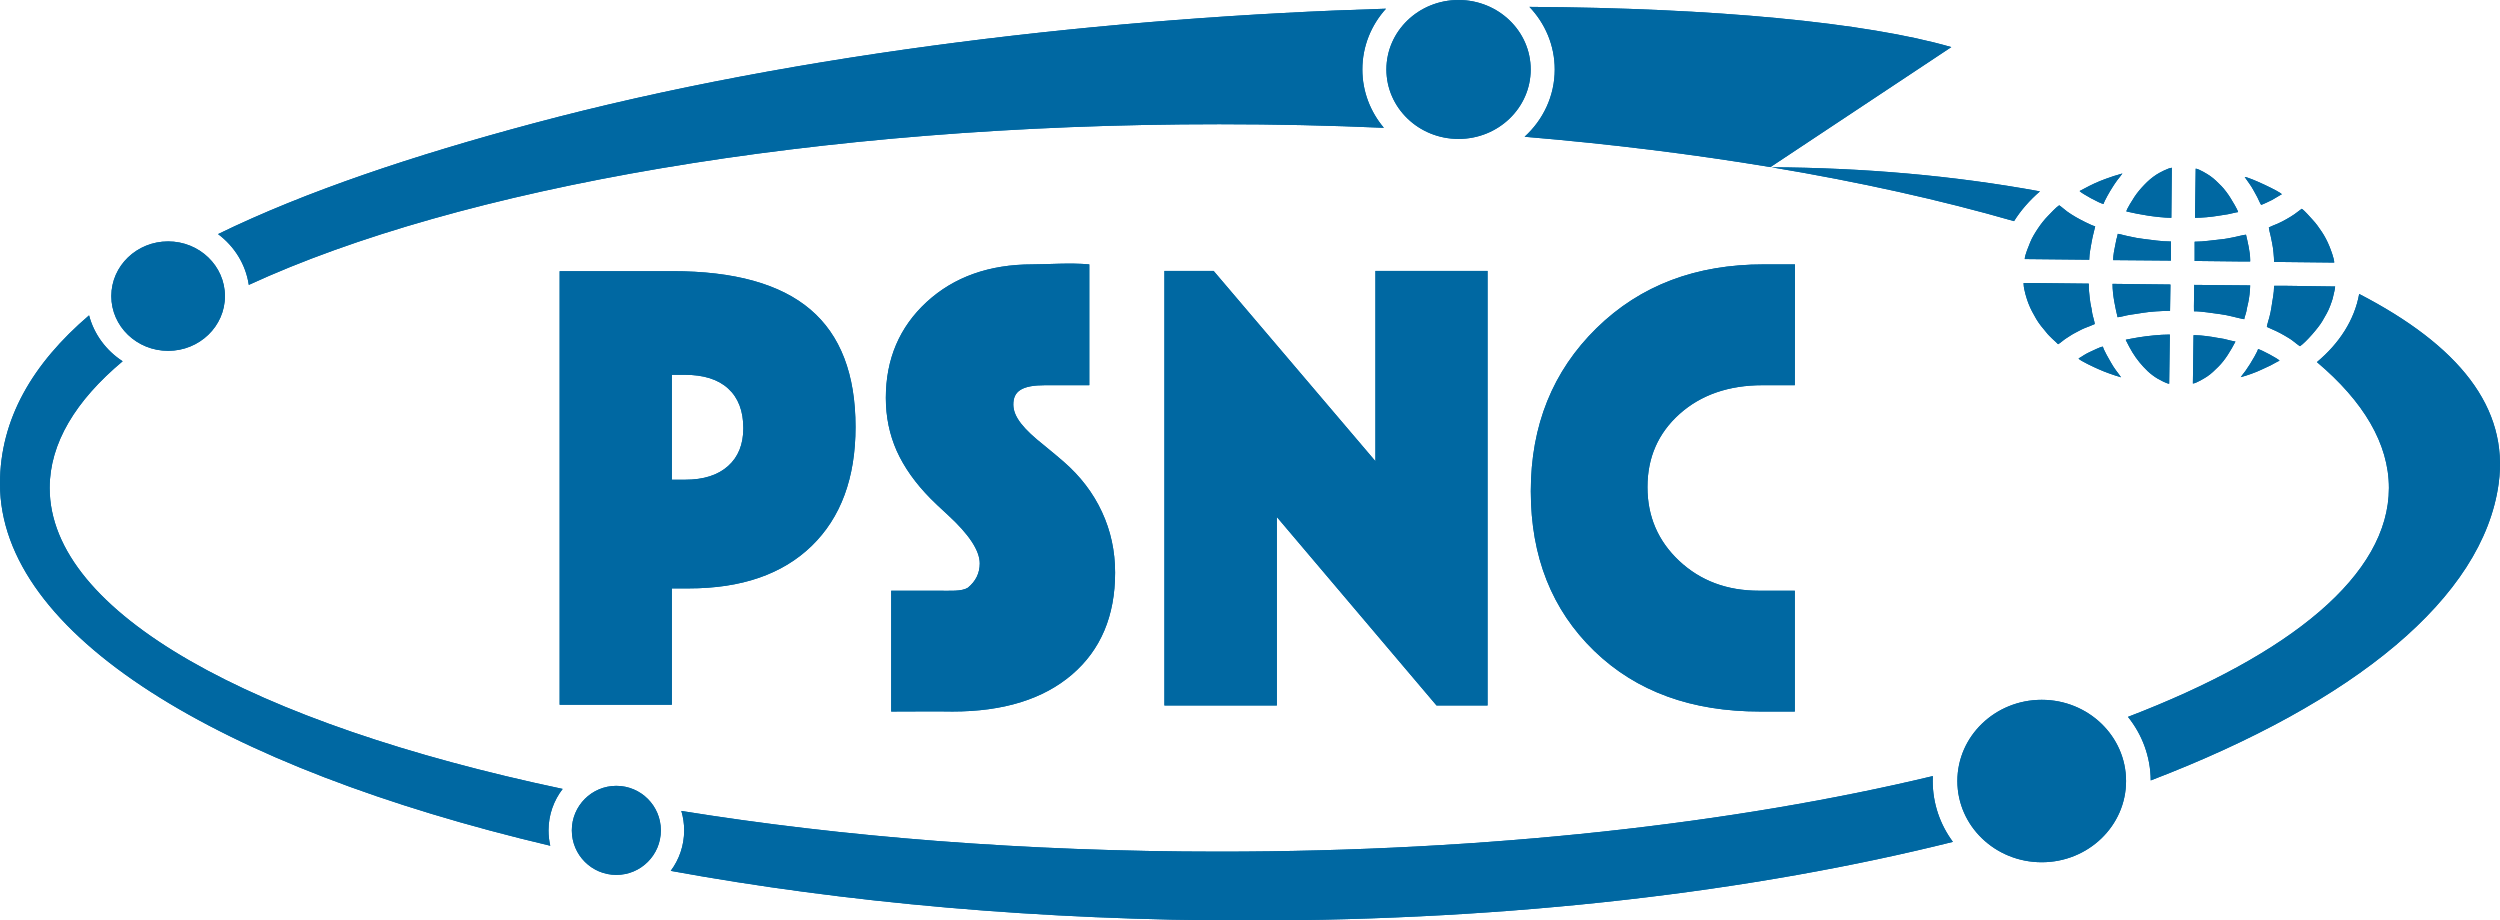 <?xml version="1.0" encoding="UTF-8"?>
<!DOCTYPE svg PUBLIC "-//W3C//DTD SVG 1.1//EN" "http://www.w3.org/Graphics/SVG/1.1/DTD/svg11.dtd">
<!-- Creator: CorelDRAW -->
<svg xmlns="http://www.w3.org/2000/svg" xml:space="preserve" width="100%" height="100%" version="1.1" style="shape-rendering:geometricPrecision; text-rendering:geometricPrecision; image-rendering:optimizeQuality; fill-rule:evenodd; clip-rule:evenodd"
viewBox="0 0 20000.58 7363.97"
 xmlns:xlink="http://www.w3.org/1999/xlink"
 xmlns:xodm="http://www.corel.com/coreldraw/odm/2003">
 <defs>
  <style type="text/css">
   <![CDATA[
    .fil0 {fill:#0068A2}
   ]]>
  </style>
 </defs>
 <g id="Warstwa_x0020_1">
  <path class="fil0" d="M7129.74 5692.29l0 -966.47c164.81,0 239.54,0 369.6,0 100.4,0 194.21,7.61 244.25,-24.26 63.08,-51.76 94.63,-116.46 94.63,-194.1 0,-102.72 -85.73,-232.93 -258,-390.64 -59.04,-53.38 -103.52,-96.24 -135.06,-127.78 -122.13,-123.74 -211.9,-250.72 -270.94,-381.73 -58.23,-131.03 -87.34,-272.56 -87.34,-423.8 0,-311.37 109.18,-566.94 326.74,-767.51 218.36,-200.57 500.62,-300.86 845.96,-300.86 121.28,0 300.72,-14.26 455.21,0l-0.01 966.47c-185.88,0 -166.23,0 -352.12,0 -185.19,0 -256.86,46.41 -255.8,156.7 0.95,97.85 82.36,195.11 248.15,326.13 66.32,54.19 117.28,97.05 153.67,128.59 134.25,116.46 236.97,250.72 307.33,402.77 70.36,151.24 105.14,312.99 105.14,485.25 0,346.15 -114.85,617.9 -344.54,815.24 -230.49,197.33 -549.14,296 -956.76,296 -127.52,-2.48 -312.97,0 -490.11,0zm2865.08 1671.68c2118.76,0 4044.73,-233.37 5628.75,-628.93 -101.63,-137.3 -161.41,-305.27 -161.41,-486.67 0,-13.27 0.36,-26.45 0.99,-39.57 -1579.75,378.94 -3559.54,604.46 -5708.54,604.46 -1551.79,0 -3015.22,-117.66 -4303.76,-325.64 14.72,49.27 22.67,101.47 22.67,155.52 0,121.45 -39.93,233.58 -107.37,324.01 1384.03,253.32 2958.39,396.82 4628.67,396.82zm6633.79 -4496c8.63,16.41 133.13,73.88 160.37,85.47 28.28,12.03 57.9,25.1 87.89,35.04 15.13,5.01 31.05,9.96 45.72,15.75 14.23,5.62 34.41,8.85 46.71,14.75 -0.7,-2.61 -36.61,-50.07 -41.67,-56.67 -13,-16.95 -27.47,-40.75 -38.54,-59.8 -15.4,-26.52 -58.97,-101.12 -65.55,-129.36 -19.9,0.44 -83.23,34.31 -103.38,42.36 -12.75,5.1 -34.34,17.38 -46.94,25.06 -7.91,4.82 -39.63,26.07 -44.61,27.4zm-439.03 -593.51c0.92,41.42 25.05,118.72 37.94,151.71 19.44,49.78 38.03,82.05 62.74,125.15 10.78,18.8 25.59,39.25 38.54,56.29 13.66,17.97 30.01,34.95 42.72,52.1 12.18,16.45 31.31,34.3 45.92,48.9 8.59,8.59 44.3,39.92 47.85,45.22 18.74,-9.91 43.63,-34.48 66.04,-48.11 24.08,-14.65 45.22,-30.37 70.94,-43.2 24.53,-12.23 49.49,-27.18 76.22,-37.93 24.64,-9.91 57.25,-21.35 80.08,-32.31 -1.28,-15.35 -11.9,-53.11 -16.49,-69.56 -6.09,-21.82 -7.13,-51.48 -13.13,-71.15 -6.47,-21.25 -17.8,-125.14 -17.8,-152.53l0 -29.85 -470.64 -5.27 -50.93 0 0 10.54zm1169.58 402.11c-79.83,0 -180.4,11.12 -251.32,22.63 -19.22,3.13 -40.43,7.21 -58.16,10.33 -11.07,1.95 -19.58,3.25 -29.45,5.67 -15.65,3.83 -16,-0.16 -8.79,14.04 15.98,31.45 29.92,58.97 48.12,88.86 34.66,56.89 75.88,106.7 122.63,151.31 19.7,18.8 53.7,44.9 78.05,58.92 16.25,9.36 73.64,41.12 93.65,41.57l5.27 -393.33zm184.39 391.57c24.97,-0.55 95.53,-43.84 114.15,-56.19 33.36,-22.13 61.82,-50.59 90,-78.57 55.18,-54.79 98.55,-128.83 136.54,-200.62 -8.81,-0.73 -65.42,-14.17 -75.76,-17.32 -22.66,-6.9 -52.98,-9.14 -77.16,-14.15 -37.77,-7.83 -123.47,-19.45 -164.94,-19.45l-17.56 0 -5.27 386.3zm382.84 -50.92c41.86,-9.75 126.49,-40.56 162.7,-58.56 25.5,-12.67 50.13,-22.39 75.54,-35.1 14.68,-7.34 62.89,-35.44 72.59,-38.03 -11.68,-15.94 -145.16,-86.79 -172.1,-93.07 -5.41,23.24 -49.85,97.37 -63.6,119.03 -12.27,19.33 -23.72,36.64 -36.47,54.83 -12.1,17.25 -27.34,33.99 -38.66,50.9zm28.09 -463.57c1.21,-14.43 14.52,-47.8 17.17,-63.61 3.3,-19.73 8.67,-45.66 13.74,-65.27 7.97,-30.8 16.51,-104.81 16.51,-141.53l-447.81 -3.99 -2.19 170.8 0.43 40.39c69.09,0 146.16,15.57 210.69,22.87 26.07,2.95 72.36,12.68 96.98,18.92 13.99,3.56 86.57,21.42 94.48,21.42zm-1013.28 -15.8c21.78,-0.49 70.75,-16.04 98.16,-19.5 32.02,-4.04 68.64,-10.24 102.04,-15.62 60.93,-9.82 150.95,-15.8 219.52,-15.8l3.19 -210.72 -463.3 -5.26c0,92.74 22.58,190.44 40.39,266.9zm1459.34 231.78c47.19,-31.6 148.6,-148.58 178.56,-200.74 22.55,-39.25 48.19,-80.09 64.03,-125.61 7.2,-20.68 18.61,-48.72 22.73,-72.1 3.68,-20.93 15.13,-55.43 15.66,-79.16l-414.44 -5.77 -73.76 0.5c0,61.41 -14.14,116.88 -21.27,171.89 -2.83,21.88 -10.7,57.87 -16.66,79.91 -4.62,17.05 -18.86,62.56 -20.02,76.56 21.82,11.55 49.22,21.09 72.59,32.77 24.2,12.1 46.36,22.62 68.94,36.43 22.2,13.56 44.36,25.47 64.41,40.95 12.79,9.87 48.31,38.59 59.23,44.37zm-249.37 -949.96c1.24,14.89 10.03,49.18 14.04,64.98 5.32,20.94 8.37,43.7 13.42,65.6 7.13,30.86 14.69,109.75 14.69,145.14l481.17 5.23c0,-31.4 -29.05,-106.42 -39.69,-132.4 -15.85,-38.71 -37.36,-79.98 -59.35,-112.73 -22.58,-33.63 -47.12,-69.25 -74.41,-97.68 -23.54,-24.52 -59.7,-69.48 -86.45,-87.4 -19.06,12.77 -37.52,29.71 -58.3,43.55 -20.96,13.96 -41.42,27.09 -64.03,39.59 -20.88,11.54 -46.62,25.79 -68.52,35.08 -21.27,9.02 -53.61,21.01 -72.57,31.04zm-226.54 272.17l77.27 0 0 -14.05c0,-61.04 -21.2,-147.97 -33.37,-200.18 -23.67,1.98 -67.64,14.6 -95.83,20.07 -31.99,6.2 -67.77,13.88 -100.8,16.86 -68.4,6.18 -139.54,19.27 -214.3,19.27l0 154.52 26.35 -0.33 340.68 3.84zm-1018.55 -19.32l0 8.43 461.86 3.87 0 -152.77c-79.07,0 -150.82,-12.64 -221.44,-20.91 -32.99,-3.86 -72.35,-10.52 -103.06,-18.1 -15.94,-3.94 -33.99,-6.2 -50.31,-11.16 -8.22,-2.5 -43.6,-11.14 -50.17,-11.29 -0.92,11.02 -9.14,36.2 -11.92,47.79 -3.92,16.35 -5.61,33.44 -9.86,49.84 -5.82,22.51 -15.1,78.85 -15.1,104.3zm-707.72 0l516.3 5.27 0 -7.02c0,-36.77 12.44,-98.72 18.64,-134.13 7.94,-45.32 19.06,-84.02 28.78,-125.75 -31.78,-7.4 -125.62,-56.95 -154.51,-73.78 -22.87,-13.31 -48.06,-28.92 -69.57,-44.57 -21.69,-15.77 -43.78,-36.73 -63.93,-50.22 -28.6,19.15 -64.74,60.42 -89.99,85.6 -26.94,26.87 -57.4,66.11 -78.94,98.42 -21.32,31.98 -48.52,74.94 -63.11,112.5 -10.46,26.92 -42.95,101.56 -43.67,133.68zm1891.35 -433.71c7.16,0 76.03,-33.63 86.05,-38.63 14.8,-7.4 72.25,-43.85 79.02,-45.66 -4.64,-17.36 -259.13,-137.88 -296.78,-138.72 23.43,34.99 50.32,67.44 70.82,106.54 10.13,19.32 21.13,36.95 31.03,56.76 3.03,6.07 27.29,59.71 29.86,59.71zm-529.11 103.59c54.77,0.01 132.4,-7.19 180.08,-15.36 28.7,-4.92 55.8,-8.78 83.48,-13.1 21.82,-3.4 61.63,-15.56 81.15,-17.19 -5.52,-23.7 -46.66,-88.51 -59.66,-110.67 -16.37,-27.92 -51.87,-75.67 -74.23,-97.86 -30.91,-30.69 -54.52,-55.78 -90.91,-81.17 -19.23,-13.42 -88.41,-55.83 -114.4,-57.98l-5.51 393.33zm-549.15 -50.91c55.38,12.9 112.98,24.22 172.09,33.37 51.26,7.92 132.66,17.55 187.78,17.55l3.64 -393.33 0 -7.03c-29.4,2.45 -100.8,40.53 -122.6,54.76 -37.5,24.5 -67.01,50.07 -97.31,81.81 -30.39,31.84 -54.62,60.08 -79.68,97.68 -11.35,17.02 -62.46,97.6 -63.92,115.19zm-374.06 -163.31c11.26,16.81 164.14,101.33 191.42,103.6 5.66,-24.3 53.7,-106.48 68.16,-128.51 13.15,-20.02 25,-40.06 39.44,-58.9 5.84,-7.61 42.45,-53.02 43.43,-56.66 -4.15,1.99 -40.66,12.84 -45.75,13.96 -16.33,3.58 -30,9.24 -45.35,14.36 -30.26,10.08 -59.03,20.68 -88.58,32.59 -58.56,23.59 -109.72,51.5 -162.77,79.56zm-303.15 4070.55c372.61,0 674.76,290.92 674.76,649.64 0,358.73 -302.15,649.66 -674.76,649.66 -372.61,0 -674.76,-290.93 -674.76,-649.66 0,-358.72 302.15,-649.64 674.76,-649.64zm872.02 644.87c1634.41,-625.87 2658.02,-1462.12 2783.39,-2373.24 84.08,-611.05 -320.15,-1106.97 -1115.56,-1518.71 -37.17,207.52 -158.45,395.23 -338.15,545.15 372.24,313.72 575.82,652.82 575.82,1006.71 0,694.12 -782.48,1331.43 -2087.41,1831.61 113.1,140.76 180.8,317.03 181.91,508.48zm-886.23 -4712.62c-695.71,-127.28 -1412.85,-188.64 -2148.14,-192.95 706.16,117.84 1357.93,263.12 1940.88,431.13 54.15,-86.42 124.1,-166.46 207.26,-238.18zm-11389.13 5468.34c196.68,0 356.18,-159.5 356.18,-356.18 0,-196.67 -159.5,-356.16 -356.18,-356.16 -196.66,0 -356.16,159.49 -356.16,356.16 0,196.68 159.5,356.18 356.16,356.18zm-429.43 -687.78c-2476.73,-523.53 -4104.01,-1406.77 -4104.01,-2408.03 0,-356.38 206.53,-697.78 583.78,-1013.36 -131.37,-85.2 -228.77,-215.22 -268.58,-367.27 -452.68,386.89 -712.66,830.64 -712.66,1347.48 0,1204.99 1746.23,2267.71 4402.3,2895.72 -9.16,-39.51 -14,-80.65 -14,-122.94 0,-124.88 42.24,-239.89 113.17,-331.6zm7167.31 -6311.54c318.68,0 577.14,248.83 577.14,555.66 0,306.83 -258.46,555.66 -577.14,555.66 -318.68,0 -577.14,-248.83 -577.14,-555.66 0,-306.83 258.46,-555.66 577.14,-555.66zm-10323.66 1931.36c250.99,0 454.55,195.97 454.55,437.62 0,241.65 -203.56,437.63 -454.55,437.63 -251,0 -454.55,-195.98 -454.55,-437.63 0,-241.65 203.55,-437.62 454.55,-437.62zm645.55 347.79c1681.06,-775.34 4531.3,-1285.39 7763.94,-1285.39 446.89,0 886.44,9.75 1316.61,28.62 -107.5,-127.41 -171.96,-289.82 -171.96,-466.72 0,-186.03 71.26,-356.05 188.92,-486.18 -2170.09,65.1 -4686.51,346.54 -6820.13,917.26 -956.75,255.92 -1824.11,544.92 -2523.34,885.99 130.44,97.52 221.43,241.66 245.96,406.42zm10206.65 -1185.11c690.34,57.96 1349.1,139.87 1966.54,242.67l1447.17 -959.96c-679.3,-196.85 -1899.4,-313.48 -3375.13,-321.77 125.67,131.86 202.4,307.65 202.4,500.68 0,212.06 -92.61,403.32 -240.98,538.38zm-6822.27 2743.76l53.38 0 53.38 0c147.19,0 261.23,-36.39 342.91,-109.18 81.69,-72.79 122.13,-173.89 122.13,-303.29 0,-137.49 -40.44,-243.43 -121.32,-317.03 -80.06,-73.6 -196.53,-109.99 -348.57,-109.99l-48.53 0 -53.38 0 0 839.49zm-897.72 -1668.47l902.57 0c494.16,0 862.15,101.9 1103.15,306.52 241.02,204.61 361.52,518.41 361.52,939.78 0,407.61 -117.27,724.65 -351,951.91 -233.73,226.45 -561.28,339.68 -983.45,339.68l-135.07 0 0 930.88 -897.72 0c0,-1156.25 0,-2312.52 0,-3468.77zm4838.34 3474.24l0 -3475.95 393.87 0 1294.26 1522 0 -1522 897.15 0 0 3475.95 -408.46 0 -1277.24 -1507.41 0 1507.41 -899.58 0zm5043.47 48.72c-77.33,0 -196.68,0 -278,0 -546.72,0 -989.11,-158.52 -1327.17,-485.26 -338.07,-327.54 -507.1,-752.95 -507.1,-1277.03 0,-526.5 175.5,-960.81 525.7,-1304.53 351,-343.73 796.31,-510.33 1338.18,-510.33 74.99,0 169.67,0 249.51,0l-1.09 966.47c-76.98,0 -214.69,0 -257,0 -271.74,0 -493.34,76.83 -664.8,229.69 -171.46,153.66 -257.19,348.57 -257.19,585.54 0,235.35 84.92,431.88 254.76,591.21 169.84,158.51 381.74,237.77 636.5,237.77 56.45,0 166.78,0 287.7,0l0 952.77 0 13.7z"/>
  <path class="fil0" d="M7129.74 5692.29l0 -966.47c164.81,0 239.54,0 369.6,0 100.4,0 194.21,7.61 244.25,-24.26 63.08,-51.76 94.63,-116.46 94.63,-194.1 0,-102.72 -85.73,-232.93 -258,-390.64 -59.04,-53.38 -103.52,-96.24 -135.06,-127.78 -122.13,-123.74 -211.9,-250.72 -270.94,-381.73 -58.23,-131.03 -87.34,-272.56 -87.34,-423.8 0,-311.37 109.18,-566.94 326.74,-767.51 218.36,-200.57 500.62,-300.86 845.96,-300.86 121.28,0 300.72,-14.26 455.21,0l-0.01 966.47c-185.88,0 -166.23,0 -352.12,0 -185.19,0 -256.86,46.41 -255.8,156.7 0.95,97.85 82.36,195.11 248.15,326.13 66.32,54.19 117.28,97.05 153.67,128.59 134.25,116.46 236.97,250.72 307.33,402.77 70.36,151.24 105.14,312.99 105.14,485.25 0,346.15 -114.85,617.9 -344.54,815.24 -230.49,197.33 -549.14,296 -956.76,296 -127.52,-2.48 -312.97,0 -490.11,0zm2865.08 1671.68c2118.76,0 4044.73,-233.37 5628.75,-628.93 -101.63,-137.3 -161.41,-305.27 -161.41,-486.67 0,-13.27 0.36,-26.45 0.99,-39.57 -1579.75,378.94 -3559.54,604.46 -5708.54,604.46 -1551.79,0 -3015.22,-117.66 -4303.76,-325.64 14.72,49.27 22.67,101.47 22.67,155.52 0,121.45 -39.93,233.58 -107.37,324.01 1384.03,253.32 2958.39,396.82 4628.67,396.82zm6633.79 -4496c8.63,16.41 133.13,73.88 160.37,85.47 28.28,12.03 57.9,25.1 87.89,35.04 15.13,5.01 31.05,9.96 45.72,15.75 14.23,5.62 34.41,8.85 46.71,14.75 -0.7,-2.61 -36.61,-50.07 -41.67,-56.67 -13,-16.95 -27.47,-40.75 -38.54,-59.8 -15.4,-26.52 -58.97,-101.12 -65.55,-129.36 -19.9,0.44 -83.23,34.31 -103.38,42.36 -12.75,5.1 -34.34,17.38 -46.94,25.06 -7.91,4.82 -39.63,26.07 -44.61,27.4zm-439.03 -593.51c0.92,41.42 25.05,118.72 37.94,151.71 19.44,49.78 38.03,82.05 62.74,125.15 10.78,18.8 25.59,39.25 38.54,56.29 13.66,17.97 30.01,34.95 42.72,52.1 12.18,16.45 31.31,34.3 45.92,48.9 8.59,8.59 44.3,39.92 47.85,45.22 18.74,-9.91 43.63,-34.48 66.04,-48.11 24.08,-14.65 45.22,-30.37 70.94,-43.2 24.53,-12.23 49.49,-27.18 76.22,-37.93 24.64,-9.91 57.25,-21.35 80.08,-32.31 -1.28,-15.35 -11.9,-53.11 -16.49,-69.56 -6.09,-21.82 -7.13,-51.48 -13.13,-71.15 -6.47,-21.25 -17.8,-125.14 -17.8,-152.53l0 -29.85 -470.64 -5.27 -50.93 0 0 10.54zm1169.58 402.11c-79.83,0 -180.4,11.12 -251.32,22.63 -19.22,3.13 -40.43,7.21 -58.16,10.33 -11.07,1.95 -19.58,3.25 -29.45,5.67 -15.65,3.83 -16,-0.16 -8.79,14.04 15.98,31.45 29.92,58.97 48.12,88.86 34.66,56.89 75.88,106.7 122.63,151.31 19.7,18.8 53.7,44.9 78.05,58.92 16.25,9.36 73.64,41.12 93.65,41.57l5.27 -393.33zm184.39 391.57c24.97,-0.55 95.53,-43.84 114.15,-56.19 33.36,-22.13 61.82,-50.59 90,-78.57 55.18,-54.79 98.55,-128.83 136.54,-200.62 -8.81,-0.73 -65.42,-14.17 -75.76,-17.32 -22.66,-6.9 -52.98,-9.14 -77.16,-14.15 -37.77,-7.83 -123.47,-19.45 -164.94,-19.45l-17.56 0 -5.27 386.3zm382.84 -50.92c41.86,-9.75 126.49,-40.56 162.7,-58.56 25.5,-12.67 50.13,-22.39 75.54,-35.1 14.68,-7.34 62.89,-35.44 72.59,-38.03 -11.68,-15.94 -145.16,-86.79 -172.1,-93.07 -5.41,23.24 -49.85,97.37 -63.6,119.03 -12.27,19.33 -23.72,36.64 -36.47,54.83 -12.1,17.25 -27.34,33.99 -38.66,50.9zm28.09 -463.57c1.21,-14.43 14.52,-47.8 17.17,-63.61 3.3,-19.73 8.67,-45.66 13.74,-65.27 7.97,-30.8 16.51,-104.81 16.51,-141.53l-447.81 -3.99 -2.19 170.8 0.43 40.39c69.09,0 146.16,15.57 210.69,22.87 26.07,2.95 72.36,12.68 96.98,18.92 13.99,3.56 86.57,21.42 94.48,21.42zm-1013.28 -15.8c21.78,-0.49 70.75,-16.04 98.16,-19.5 32.02,-4.04 68.64,-10.24 102.04,-15.62 60.93,-9.82 150.95,-15.8 219.52,-15.8l3.19 -210.72 -463.3 -5.26c0,92.74 22.58,190.44 40.39,266.9zm1459.34 231.78c47.19,-31.6 148.6,-148.58 178.56,-200.74 22.55,-39.25 48.19,-80.09 64.03,-125.61 7.2,-20.68 18.61,-48.72 22.73,-72.1 3.68,-20.93 15.13,-55.43 15.66,-79.16l-414.44 -5.77 -73.76 0.5c0,61.41 -14.14,116.88 -21.27,171.89 -2.83,21.88 -10.7,57.87 -16.66,79.91 -4.62,17.05 -18.86,62.56 -20.02,76.56 21.82,11.55 49.22,21.09 72.59,32.77 24.2,12.1 46.36,22.62 68.94,36.43 22.2,13.56 44.36,25.47 64.41,40.95 12.79,9.87 48.31,38.59 59.23,44.37zm-249.37 -949.96c1.24,14.89 10.03,49.18 14.04,64.98 5.32,20.94 8.37,43.7 13.42,65.6 7.13,30.86 14.69,109.75 14.69,145.14l481.17 5.23c0,-31.4 -29.05,-106.42 -39.69,-132.4 -15.85,-38.71 -37.36,-79.98 -59.35,-112.73 -22.58,-33.63 -47.12,-69.25 -74.41,-97.68 -23.54,-24.52 -59.7,-69.48 -86.45,-87.4 -19.06,12.77 -37.52,29.71 -58.3,43.55 -20.96,13.96 -41.42,27.09 -64.03,39.59 -20.88,11.54 -46.62,25.79 -68.52,35.08 -21.27,9.02 -53.61,21.01 -72.57,31.04zm-226.54 272.17l77.27 0 0 -14.05c0,-61.04 -21.2,-147.97 -33.37,-200.18 -23.67,1.98 -67.64,14.6 -95.83,20.07 -31.99,6.2 -67.77,13.88 -100.8,16.86 -68.4,6.18 -139.54,19.27 -214.3,19.27l0 154.52 26.35 -0.33 340.68 3.84zm-1018.55 -19.32l0 8.43 461.86 3.87 0 -152.77c-79.07,0 -150.82,-12.64 -221.44,-20.91 -32.99,-3.86 -72.35,-10.52 -103.06,-18.1 -15.94,-3.94 -33.99,-6.2 -50.31,-11.16 -8.22,-2.5 -43.6,-11.14 -50.17,-11.29 -0.92,11.02 -9.14,36.2 -11.92,47.79 -3.92,16.35 -5.61,33.44 -9.86,49.84 -5.82,22.51 -15.1,78.85 -15.1,104.3zm-707.72 0l516.3 5.27 0 -7.02c0,-36.77 12.44,-98.72 18.64,-134.13 7.94,-45.32 19.06,-84.02 28.78,-125.75 -31.78,-7.4 -125.62,-56.95 -154.51,-73.78 -22.87,-13.31 -48.06,-28.92 -69.57,-44.57 -21.69,-15.77 -43.78,-36.73 -63.93,-50.22 -28.6,19.15 -64.74,60.42 -89.99,85.6 -26.94,26.87 -57.4,66.11 -78.94,98.42 -21.32,31.98 -48.52,74.94 -63.11,112.5 -10.46,26.92 -42.95,101.56 -43.67,133.68zm1891.35 -433.71c7.16,0 76.03,-33.63 86.05,-38.63 14.8,-7.4 72.25,-43.85 79.02,-45.66 -4.64,-17.36 -259.13,-137.88 -296.78,-138.72 23.43,34.99 50.32,67.44 70.82,106.54 10.13,19.32 21.13,36.95 31.03,56.76 3.03,6.07 27.29,59.71 29.86,59.71zm-529.11 103.59c54.77,0.01 132.4,-7.19 180.08,-15.36 28.7,-4.92 55.8,-8.78 83.48,-13.1 21.82,-3.4 61.63,-15.56 81.15,-17.19 -5.52,-23.7 -46.66,-88.51 -59.66,-110.67 -16.37,-27.92 -51.87,-75.67 -74.23,-97.86 -30.91,-30.69 -54.52,-55.78 -90.91,-81.17 -19.23,-13.42 -88.41,-55.83 -114.4,-57.98l-5.51 393.33zm-549.15 -50.91c55.38,12.9 112.98,24.22 172.09,33.37 51.26,7.92 132.66,17.55 187.78,17.55l3.64 -393.33 0 -7.03c-29.4,2.45 -100.8,40.53 -122.6,54.76 -37.5,24.5 -67.01,50.07 -97.31,81.81 -30.39,31.84 -54.62,60.08 -79.68,97.68 -11.35,17.02 -62.46,97.6 -63.92,115.19zm-374.06 -163.31c11.26,16.81 164.14,101.33 191.42,103.6 5.66,-24.3 53.7,-106.48 68.16,-128.51 13.15,-20.02 25,-40.06 39.44,-58.9 5.84,-7.61 42.45,-53.02 43.43,-56.66 -4.15,1.99 -40.66,12.84 -45.75,13.96 -16.33,3.58 -30,9.24 -45.35,14.36 -30.26,10.08 -59.03,20.68 -88.58,32.59 -58.56,23.59 -109.72,51.5 -162.77,79.56zm-303.15 4070.55c372.61,0 674.76,290.92 674.76,649.64 0,358.73 -302.15,649.66 -674.76,649.66 -372.61,0 -674.76,-290.93 -674.76,-649.66 0,-358.72 302.15,-649.64 674.76,-649.64zm872.02 644.87c1634.41,-625.87 2658.02,-1462.12 2783.39,-2373.24 84.08,-611.05 -320.15,-1106.97 -1115.56,-1518.71 -37.17,207.52 -158.45,395.23 -338.15,545.15 372.24,313.72 575.82,652.82 575.82,1006.71 0,694.12 -782.48,1331.43 -2087.41,1831.61 113.1,140.76 180.8,317.03 181.91,508.48zm-886.23 -4712.62c-695.71,-127.28 -1412.85,-188.64 -2148.14,-192.95 706.16,117.84 1357.93,263.12 1940.88,431.13 54.15,-86.42 124.1,-166.46 207.26,-238.18zm-11389.13 5468.34c196.68,0 356.18,-159.5 356.18,-356.18 0,-196.67 -159.5,-356.16 -356.18,-356.16 -196.66,0 -356.16,159.49 -356.16,356.16 0,196.68 159.5,356.18 356.16,356.18zm-429.43 -687.78c-2476.73,-523.53 -4104.01,-1406.77 -4104.01,-2408.03 0,-356.38 206.53,-697.78 583.78,-1013.36 -131.37,-85.2 -228.77,-215.22 -268.58,-367.27 -452.68,386.89 -712.66,830.64 -712.66,1347.48 0,1204.99 1746.23,2267.71 4402.3,2895.72 -9.16,-39.51 -14,-80.65 -14,-122.94 0,-124.88 42.24,-239.89 113.17,-331.6zm7167.31 -6311.54c318.68,0 577.14,248.83 577.14,555.66 0,306.83 -258.46,555.66 -577.14,555.66 -318.68,0 -577.14,-248.83 -577.14,-555.66 0,-306.83 258.46,-555.66 577.14,-555.66zm-10323.66 1931.36c250.99,0 454.55,195.97 454.55,437.62 0,241.65 -203.56,437.63 -454.55,437.63 -251,0 -454.55,-195.98 -454.55,-437.63 0,-241.65 203.55,-437.62 454.55,-437.62zm645.55 347.79c1681.06,-775.34 4531.3,-1285.39 7763.94,-1285.39 446.89,0 886.44,9.75 1316.61,28.62 -107.5,-127.41 -171.96,-289.82 -171.96,-466.72 0,-186.03 71.26,-356.05 188.92,-486.18 -2170.09,65.1 -4686.51,346.54 -6820.13,917.26 -956.75,255.92 -1824.11,544.92 -2523.34,885.99 130.44,97.52 221.43,241.66 245.96,406.42zm10206.65 -1185.11c690.34,57.96 1349.1,139.87 1966.54,242.67l1447.17 -959.96c-679.3,-196.85 -1899.4,-313.48 -3375.13,-321.77 125.67,131.86 202.4,307.65 202.4,500.68 0,212.06 -92.61,403.32 -240.98,538.38zm-6822.27 2743.76l53.38 0 53.38 0c147.19,0 261.23,-36.39 342.91,-109.18 81.69,-72.79 122.13,-173.89 122.13,-303.29 0,-137.49 -40.44,-243.43 -121.32,-317.03 -80.06,-73.6 -196.53,-109.99 -348.57,-109.99l-48.53 0 -53.38 0 0 839.49zm-897.72 -1668.47l902.57 0c494.16,0 862.15,101.9 1103.15,306.52 241.02,204.61 361.52,518.41 361.52,939.78 0,407.61 -117.27,724.65 -351,951.91 -233.73,226.45 -561.28,339.68 -983.45,339.68l-135.07 0 0 930.88 -897.72 0c0,-1156.25 0,-2312.52 0,-3468.77zm4838.34 3474.24l0 -3475.95 393.87 0 1294.26 1522 0 -1522 897.15 0 0 3475.95 -408.46 0 -1277.24 -1507.41 0 1507.41 -899.58 0zm5043.47 48.72c-77.33,0 -196.68,0 -278,0 -546.72,0 -989.11,-158.52 -1327.17,-485.26 -338.07,-327.54 -507.1,-752.95 -507.1,-1277.03 0,-526.5 175.5,-960.81 525.7,-1304.53 351,-343.73 796.31,-510.33 1338.18,-510.33 74.99,0 169.67,0 249.51,0l-1.09 966.47c-76.98,0 -214.69,0 -257,0 -271.74,0 -493.34,76.83 -664.8,229.69 -171.46,153.66 -257.19,348.57 -257.19,585.54 0,235.35 84.92,431.88 254.76,591.21 169.84,158.51 381.74,237.77 636.5,237.77 56.45,0 166.78,0 287.7,0l0 952.77 0 13.7z"/>
 </g>
</svg>
